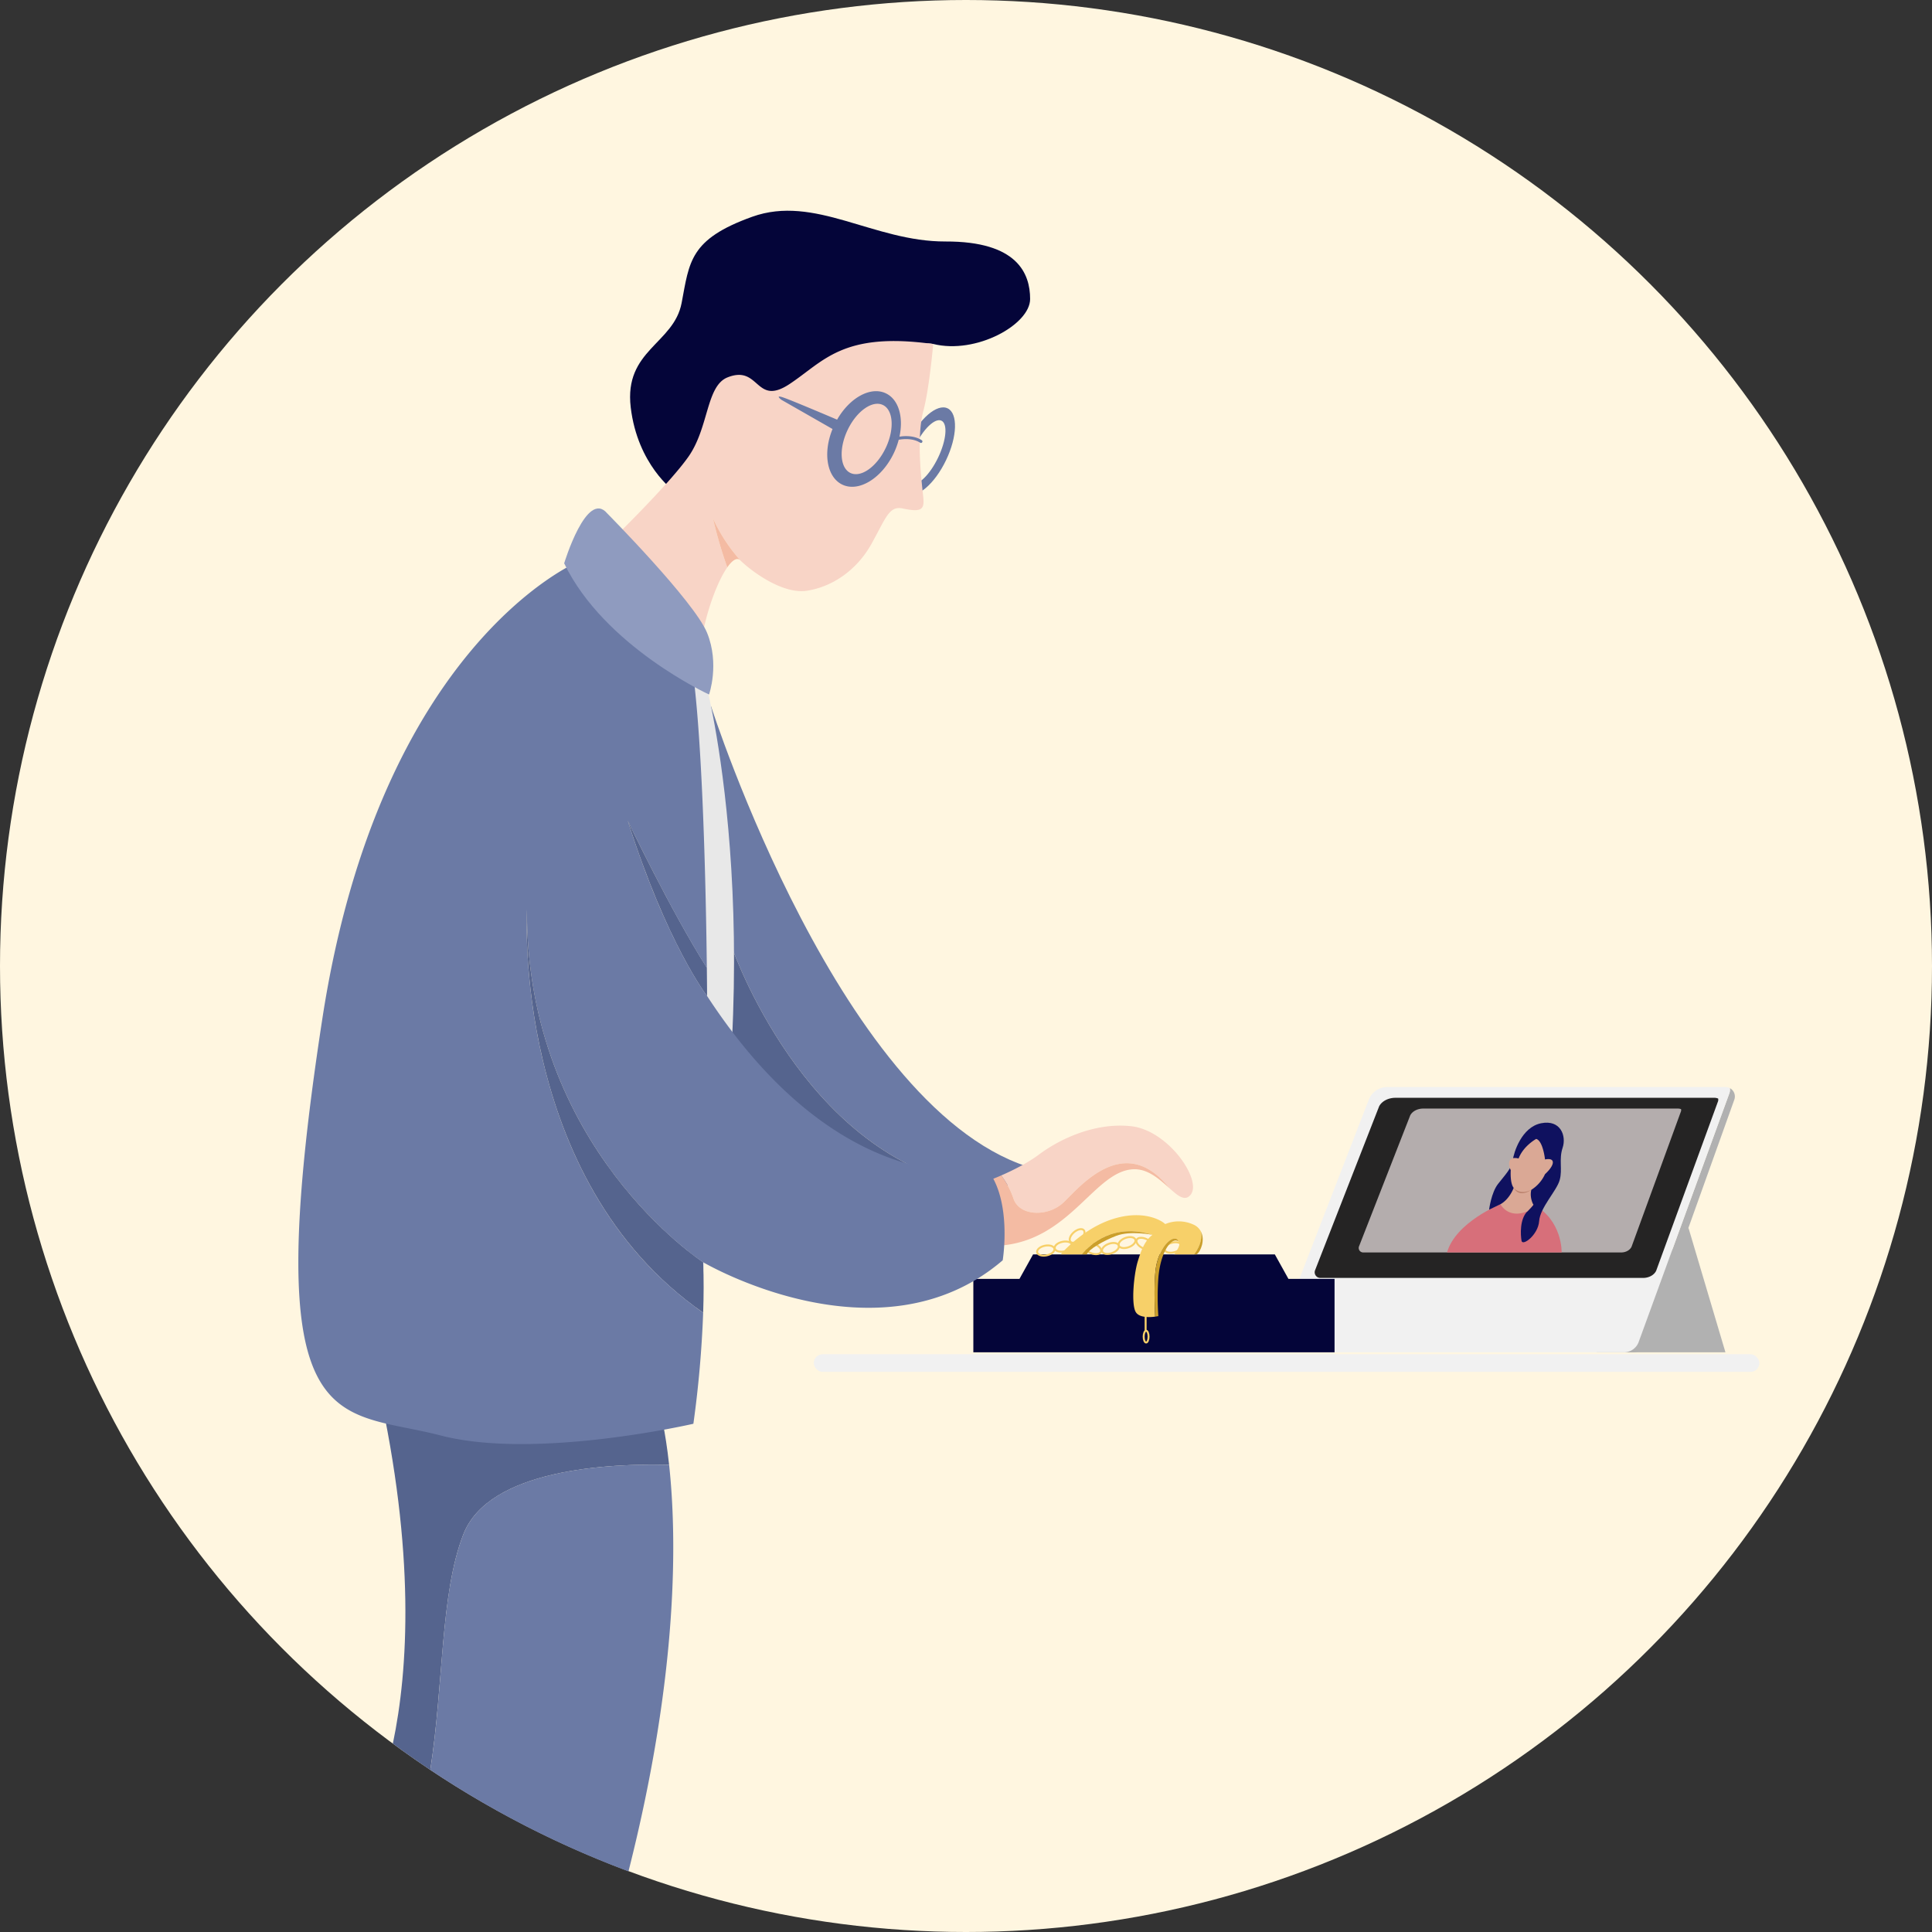 <svg xmlns="http://www.w3.org/2000/svg" viewBox="0 0 1973.66 1973.66"><rect x="0" y="0" width="1973.66" height="1973.66" fill="#333333" stroke="none"/><defs><style>.cls-1{fill:#fff6e0;}.cls-2{fill:#b1b1b1;}.cls-3{fill:#f1f1f1;}.cls-4{fill:#252424;}.cls-5{fill:#b4adad;}.cls-6{fill:#d76f7a;}.cls-7{fill:#0f115f;}.cls-8{fill:#daa895;}.cls-9{fill:#bb826d;}.cls-10,.cls-12,.cls-17{fill:#6b7aa5;}.cls-10{opacity:0.37;}.cls-11{fill:#55648e;}.cls-13{fill:#040539;}.cls-14{fill:none;stroke:#f7d069;stroke-miterlimit:10;stroke-width:2px;}.cls-15{fill:#f7d069;}.cls-16{fill:#cb9f2b;}.cls-17{opacity:0.33;}.cls-18,.cls-19{fill:#f8d4c6;}.cls-18{opacity:0.69;}.cls-20{fill:#f4bba3;}.cls-21{fill:#e8e8e8;}.cls-22{fill:#8f9bbf;}</style></defs><g id="Layer_1" data-name="Layer 1"><g id="Layer_2" data-name="Layer 2"><circle class="cls-1" cx="986.83" cy="986.83" r="986.83"/></g></g><g id="Layer_16" data-name="Layer 16"><polygon class="cls-2" points="1724.86 1254.26 1762.65 1381.47 1630.9 1381.47 1724.86 1254.26"/><path class="cls-2" d="M2130.77,1125.1a10.15,10.15,0,0,1-.39,5.15L2037.8,1384.1a16.05,16.05,0,0,1-15.09,10.9h9a16,16,0,0,0,15.09-10.63l88.58-247.45A9.68,9.68,0,0,0,2130.77,1125.1Z" transform="translate(-363.67 -13.53)"/><path class="cls-3" d="M2037.8,1384.1l92.58-253.85a10.15,10.15,0,0,0,.39-5.15,9.59,9.59,0,0,0-4.49-1.1H1780.86a20.23,20.23,0,0,0-18.87,12.92L1662,1395h360.71A16.05,16.05,0,0,0,2037.8,1384.1Z" transform="translate(-363.67 -13.53)"/><path class="cls-4" d="M2055.58,1311.6l62.92-172.35a5.31,5.31,0,0,0,.35-3.5,10.48,10.48,0,0,0-4-.75H1789.21c-7.39,0-14,3.49-16.69,8.77l-65.42,167.39a5.74,5.74,0,0,0,5.35,7.84h329.78C2048.22,1319,2053.57,1316,2055.58,1311.6Z" transform="translate(-363.67 -13.53)"/><path class="cls-5" d="M2030.43,1287.09l50.26-137.7a4.2,4.2,0,0,0,.28-2.79,8.4,8.4,0,0,0-3.17-.6H1817.62c-5.9,0-11.2,2.78-13.33,7L1752,1286.74a4.59,4.59,0,0,0,4.27,6.26h263.47C2024.55,1293,2028.82,1290.63,2030.43,1287.09Z" transform="translate(-363.67 -13.53)"/></g><g id="Layer_18" data-name="Layer 18"><path class="cls-6" d="M1896.47,1243.72s-45.68,18.28-54.58,49.28H1959s1-33-29-49h0l-33.53-.28" transform="translate(-363.67 -13.53)"/></g><g id="Layer_19" data-name="Layer 19"><path class="cls-7" d="M1884.89,1249.29S1887,1232,1894,1223s14-16,15-24,9-34,29-38,26,13,22,25,0,22-3,33-20,28-21,42-17,26-18,20-2-22,6-30,6-7,6-7l-33.53-.28Z" transform="translate(-363.67 -13.53)"/></g><g id="Layer_17" data-name="Layer 17"><path class="cls-8" d="M1933,1177s-13,7-18,20c0,0-7-2-9,2s1,10,1,10-1,13,3,18c0,0-4.06,11.45-13.53,16.72,0,0,7.53,15.28,27.53,7.28,0,0,6-6,6-7,0,0-4-7-2-15a37,37,0,0,0,14-16s8-7,8-12-8-3-8-3S1940,1179,1933,1177Z" transform="translate(-363.67 -13.53)"/><path class="cls-9" d="M1910,1227s6,8,18,2C1928,1229,1916,1238,1910,1227Z" transform="translate(-363.67 -13.53)"/></g><g id="Layer_12" data-name="Layer 12"><path class="cls-10" d="M740.23,1345.15l215,36.16C869.09,1311,745.91,1231.23,740.23,1345.15Z" transform="translate(-363.67 -13.53)"/><path class="cls-11" d="M1047.21,1509.92c-3.94-36.35-9.21-54.79-9.21-54.79s-35.9-35.52-82.78-73.82l-215-36.16c-1,21,1.89,48.49,9.77,83.85,38,170.64,30.89,290,15,365.77q18.79,13.88,38.25,26.87C817.08,1733,813.37,1641.76,837,1581,863,1514.16,985.75,1508.44,1047.21,1509.92Z" transform="translate(-363.67 -13.53)"/></g><g id="Layer_20" data-name="Layer 20"><path class="cls-12" d="M1047.21,1509.92C985.75,1508.44,863,1514.16,837,1581c-23.63,60.76-19.92,152-33.78,240.64a984,984,0,0,0,202.47,103.62C1057.56,1720.8,1054.93,1581.05,1047.21,1509.92Z" transform="translate(-363.67 -13.53)"/></g><g id="Layer_13" data-name="Layer 13"><rect class="cls-3" x="831.33" y="1383.47" width="966" height="18" rx="9"/></g><g id="Layer_14" data-name="Layer 14"><polygon class="cls-13" points="1363.33 1306.47 1363.33 1381.47 994.33 1381.47 994.33 1306.47 1041.44 1306.47 1055.33 1281.47 1302.33 1281.47 1316.22 1306.47 1363.33 1306.47"/></g><g id="Layer_15" data-name="Layer 15"><ellipse class="cls-14" cx="1480" cy="1289" rx="5" ry="9" transform="translate(-610.12 2208.9) rotate(-69.45)"/><ellipse class="cls-14" cx="1533" cy="1284" rx="5" ry="9" transform="translate(-656.46 2086.08) rotate(-64.02)"/><ellipse class="cls-14" cx="1562" cy="1288" rx="9" ry="5" transform="translate(-636.67 419.15) rotate(-14.52)"/><path class="cls-15" d="M1590.58,1271.77a15.64,15.64,0,0,0-8.18-7.45,36,36,0,0,0-28.4-.32c-4-4-23-15-54-5s-52.83,36-52.83,36h21.55c8.68-10.41,32.61-32.45,72.28-20-8,6-11.71,16.31-15,27-4,13-7,44-2,52,3.67,5.87,14.33,5.28,19.75,4.55-.47-9.17-1.28-30.65.25-46.23,2-20.32,14-35.32,21-33.32a3.17,3.17,0,0,1,2.4,2.7c4,3.21-4.31,13.3-4.31,13.3h20.39C1587.18,1290.16,1592.27,1281.46,1590.58,1271.77Z" transform="translate(-363.67 -13.53)"/><path class="cls-16" d="M1468.72,1295H1474c1.34-5,17-14,30-19,14.49-5.57,37-1,37-1C1501.33,1262.55,1477.4,1284.59,1468.72,1295Z" transform="translate(-363.67 -13.53)"/><path class="cls-16" d="M1590.58,1271.77c1.69,9.69-3.4,18.39-7.1,23.23H1586C1590.43,1292.05,1594.85,1280.37,1590.58,1271.77Z" transform="translate(-363.67 -13.53)"/><path class="cls-16" d="M1565,1279c-7-2-19,13-21,33.32-1.53,15.58-.72,37.06-.25,46.23,2-.27,3.25-.55,3.25-.55a270.59,270.59,0,0,1,0-39c2-25,12-40,19-38a4,4,0,0,1,1.4.7A3.17,3.17,0,0,0,1565,1279Z" transform="translate(-363.67 -13.53)"/><line class="cls-14" x1="1170.33" y1="1341.47" x2="1170.33" y2="1359.89"/><ellipse class="cls-14" cx="1170.83" cy="1365.47" rx="2.5" ry="6"/><ellipse class="cls-14" cx="1432" cy="1291" rx="9" ry="5" transform="translate(-596.41 304.87) rotate(-11.74)"/><ellipse class="cls-14" cx="1450" cy="1287" rx="9" ry="5" transform="translate(-595.22 308.45) rotate(-11.74)"/><ellipse class="cls-14" cx="1464" cy="1276" rx="9" ry="5" transform="translate(-841.67 1251.6) rotate(-40.75)"/><ellipse class="cls-14" cx="1498" cy="1289" rx="9" ry="5" transform="translate(-711.83 570.32) rotate(-19.81)"/><ellipse class="cls-14" cx="1515" cy="1283" rx="9" ry="5" transform="translate(-708.79 575.73) rotate(-19.81)"/></g><g id="Layer_11" data-name="Layer 11"><path class="cls-12" d="M1108.87,974.62S1175,1175,1335,1220c19.57,5.5,32.37,10.53,39.78,15.11l47.37-27.17c-197.85-53.06-332.11-473-332.11-473L1025,1133l91.08,48L1038,1094Z" transform="translate(-363.67 -13.53)"/><path class="cls-17" d="M1300,1278l18.17-10.42c-9.93,1.46-20.31,2.75-30.59,3.87Z" transform="translate(-363.67 -13.53)"/><path class="cls-11" d="M1335,1220c-160-45-226.13-245.38-226.13-245.38L1038,1094l78.08,87,171.5,90.43c10.28-1.12,20.66-2.41,30.59-3.87l56.61-32.47C1367.37,1230.53,1354.57,1225.5,1335,1220Z" transform="translate(-363.67 -13.53)"/></g><g id="Layer_10" data-name="Layer 10"><path class="cls-18" d="M1362.68,1284.17l3.07-53C1354.28,1247.74,1339,1276.28,1362.68,1284.17Z" transform="translate(-363.67 -13.53)"/><path class="cls-19" d="M1519,1164c-38-4-74,14-94,29-12.14,9.11-28,16.73-38.52,21.32A83.69,83.69,0,0,1,1399,1238c6,18,35,19,51,4s62-72.83,108-14.91h0c9.06,8.11,16.19,14.19,22,6.91C1592,1219,1557,1168,1519,1164Z" transform="translate(-363.67 -13.53)"/><path class="cls-20" d="M1450,1242c-16,15-45,14-51-4a83.69,83.69,0,0,0-12.52-23.68c-6.84,3-11.48,4.68-11.48,4.68s-4.26,5-9.25,12.16l-3.07,53c5.32,1.77,12.59,2.51,22.32,1.83,72-5,97-77,137-78,14.63-.37,26.38,10.5,36,19.09h0C1512,1169.17,1466,1227,1450,1242Z" transform="translate(-363.67 -13.53)"/></g><g id="Layer_9" data-name="Layer 9"><path class="cls-21" d="M1086,716.74S1157,994,1071,1363s-11-669-11-669Z" transform="translate(-363.67 -13.53)"/></g><g id="Layer_8" data-name="Layer 8"><path class="cls-12" d="M1372,1208s-147,36-286-177c0,0-41-53-81-179,0,0,43.32,91,80.75,150.14-.81-71.23-4.18-254.7-17.75-324.14-17-87-114.62-90.19-114.62-90.19S751.77,672.46,693,1054c-67,435,13,398,121,426,97,25.16,258-12,258-12a1120.34,1120.34,0,0,0,10-113.48C885.78,1218.05,902,943,902,943c-1,243,180,360,180,360s180,106,306-2C1388,1301,1398,1240,1372,1208Z" transform="translate(-363.67 -13.53)"/><path class="cls-11" d="M1086,1031s0-10.84-.25-28.86C1048.32,943,1005,852,1005,852,1045,978,1086,1031,1086,1031Z" transform="translate(-363.67 -13.53)"/><path class="cls-11" d="M902,943s-16.22,275,180,411.52c.58-16.94.69-34.44,0-51.52C1082,1303,901,1186,902,943Z" transform="translate(-363.67 -13.53)"/></g><g id="Layer_6" data-name="Layer 6"><path class="cls-13" d="M1052,515s-37-26.59-44-85.3,44-64.7,52-106.7,8-65,72-88,124,25.47,197.53,25.23S1416,293,1416,319s-55,56.83-99,45.91S1052,515,1052,515Z" transform="translate(-363.67 -13.53)"/></g><g id="Layer_5" data-name="Layer 5"><path class="cls-12" d="M1331.71,430.68C1321,425.56,1303,441,1291.4,465.15s-12.29,47.9-1.6,53,28.73-10.31,40.3-34.47S1342.4,435.8,1331.71,430.68ZM1322,481c-8.47,17.67-20.67,29.45-27.24,26.3s-5-20,3.43-37.71,20.66-29.45,27.24-26.3S1330.48,463.29,1322,481Z" transform="translate(-363.67 -13.53)"/></g><g id="Layer_3" data-name="Layer 3"><path class="cls-19" d="M1307,433c6-22.31,10-68,10-68-93-13-112,18-147,41s-30-20-63-7c-22.06,8.69-19,51-40,81-18,25.71-68,75-68,75,24,25,84,99,84,99,5.61-24.92,15.09-48.67,23.63-60.87A455.11,455.11,0,0,1,1092,543a168.74,168.74,0,0,0,28,43c9,9,42,35,68,31s51-21,66-48,18-39,32-36c18,3.86,21.91,1.37,21-9.79C1306,511,1299,463,1307,433Z" transform="translate(-363.67 -13.53)"/><path class="cls-20" d="M1106.63,593.13c5.16-7.38,10-10.52,13.37-7.13a168.74,168.74,0,0,1-28-43A455.11,455.11,0,0,0,1106.63,593.13Z" transform="translate(-363.67 -13.53)"/></g><g id="Layer_7" data-name="Layer 7"><path class="cls-22" d="M984,538s89,90,102,122,2,63,2,63S981,674,940,589C940,589,963,513,984,538Z" transform="translate(-363.67 -13.53)"/></g><g id="Layer_4" data-name="Layer 4"><path class="cls-12" d="M1305.31,463.23c-7.74-4.92-17.24-4.49-22.79-3.64,4.3-19.9-.78-38-13.88-44.24-15.57-7.43-37,4.48-49.81,26.88-11.74-5-44.83-19-53.83-22.23-11-4-3,2-3,2l52.16,29.8c-10,24.43-5.83,49.24,10,56.8,16.76,8,40.3-6.4,52.59-32.15a77.62,77.62,0,0,0,5-13.67c4.82-.87,14.48-1.75,21.92,3a1.58,1.58,0,0,0,.81.23,1.5,1.5,0,0,0,.81-2.77Zm-36.87,8c-9.15,19.18-25.27,30.58-36,25.47s-12-24.82-2.85-44,25.26-30.58,36-25.46S1277.59,452.09,1268.44,471.27Z" transform="translate(-363.67 -13.53)"/></g></svg>